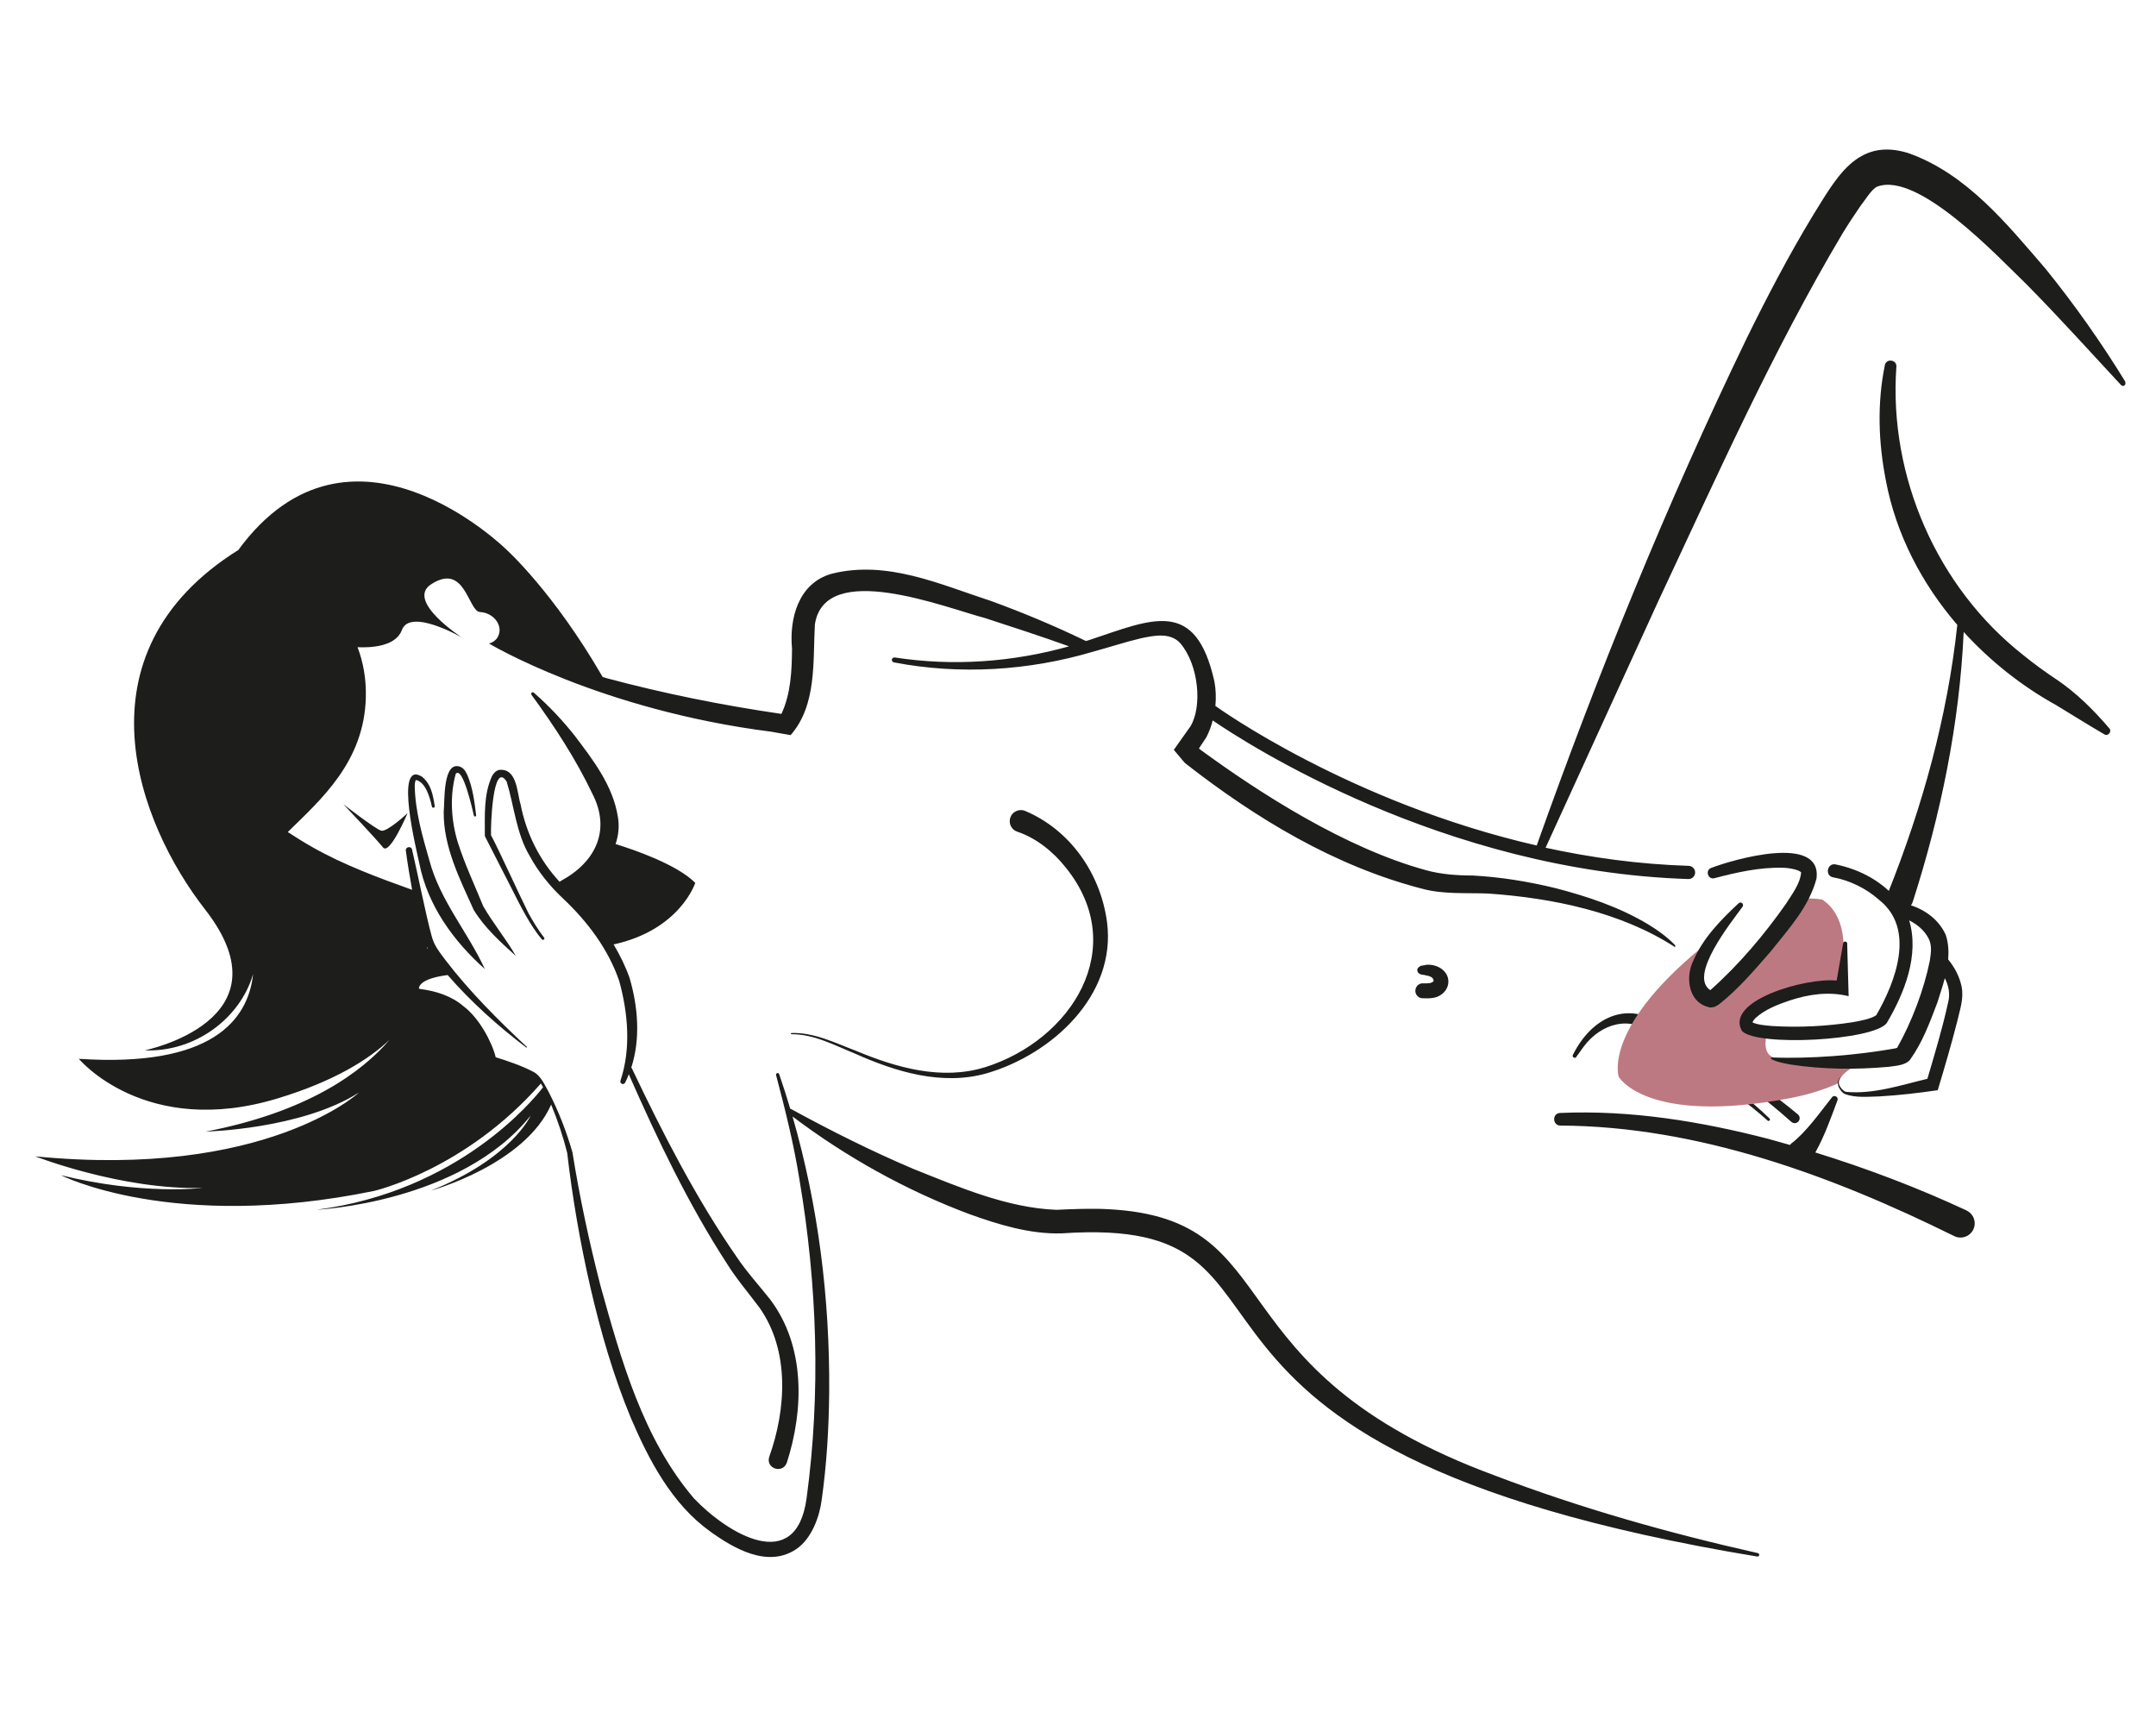 <?xml version="1.0" encoding="UTF-8"?>
<svg id="Calque_1" data-name="Calque 1" xmlns="http://www.w3.org/2000/svg" version="1.1" viewBox="0 0 250 200">
  <defs>
    <style>
      .cls-1 {
        fill: #bd7981;
      }

      .cls-1, .cls-2 {
        stroke-width: 0px;
      }

      .cls-2 {
        fill: #1d1d1b;
      }
    </style>
  </defs>
  <path class="cls-2" d="M238.46,78.78c-1.28-.86-2.66-1.85-3.84-2.82-10.01-7.86-15.61-20.7-14.73-33.38.13-.87-1.15-1.08-1.33-.25-.91,4.45-.75,8.97.12,13.4,1.18,6.24,4.17,11.95,8.28,16.72-1.15,10.71-4.06,21.13-8.03,31.06-.73,1.95,2.2,2.99,2.87,1.03,3.26-10.15,5.42-20.67,5.9-31.27,3.09,3.39,6.75,6.29,10.75,8.5,1.81,1.1,3.66,2.26,5.56,3.37.42.27.91-.32.58-.69-1.79-2.1-3.81-4.11-6.12-5.67ZM207.72,130.07c.24.22.62.2.83-.06.2-.24.17-.61-.08-.81-1.55-1.28-3.13-2.51-4.79-3.65-1.66-1.16-3.5-2.18-5.52-2.56-.55-.12-1.94-.32-1.7.64.35.63.76.76,1.27,1.12,2.61,1.46,5.02,3.17,7.23,5.17.15.15.38-.09.23-.24-2.15-2.08-4.57-3.93-7.12-5.47-.22-.15-.58-.39-.8-.61,2,.21,4.17,1.43,5.86,2.72,1.58,1.17,3.11,2.44,4.58,3.75ZM246.45,44.27c-2.8-4.57-5.9-8.96-9.29-13.15-4.39-5.08-9.11-10.99-15.91-13.38-5.97-1.84-8.36,2.98-11.04,7.25-2.82,4.66-5.3,9.41-7.67,14.23-9.24,19.12-17.24,38.81-24.35,58.81-21.68-4.97-37.02-16.01-37.21-16.15-.01-.01-.03-.01-.05-.02.09-.95.06-1.91-.11-2.83-2.17-9.75-7.18-7.26-14.46-4.84-.15.05-.29.09-.44.13-3.59-1.74-7.25-3.27-11-4.64-5.86-1.9-12.05-4.78-18.48-3.16-3.88,1.09-4.93,5.22-4.6,8.7-.02,2.53-.14,5.24-1.23,7.55-6.81-.99-13.64-2.36-20.31-4.15-.14-.04-.28-.09-.42-.13-5.73-9.91-11.18-14.79-11.18-14.79,0,0-18.03-17.78-31.08.09,0,0-.02,0-.02,0-19.16,12.02-11.58,31.71-3.83,41.64,10.07,12.9-6.99,16.35-6.99,16.35,5.74.23,11.03-3.61,12.57-8.84-.58,5.32-4.77,10.85-20.21,9.82,0,0,7.71,9.28,23.13,4.57,6.59-2.01,10.54-4.54,12.91-6.78-3.18,3.7-9.39,8.35-21.32,10.65,0,0,11.06-.26,17.77-4.53,0,0-10.8,10.02-37.54,7.4,0,0,10.02,3.92,19.42,3.66,0,0-6.97.87-16.46-1.48,0,0,12.98,6.62,36.32,1.83,0,0,10.57-2.43,19.35-12.46.08.15.17.29.25.44-1.13,1.47-9.79,12.07-26.26,14.2,0,0,16.72-.78,24.82-10.91,0,0-2.22,4.97-11.56,8.69,0,0,10.87-2.98,13.94-9.97.77,1.85,1.43,3.85,1.86,5.6.61,5.25,1.51,10.44,2.69,15.59,1.19,5.14,2.66,10.24,4.7,15.16,2.09,4.88,4.74,9.94,9.16,13.12,2.74,1.98,6.7,4.3,10.01,2.07,1.85-1.25,2.72-3.89,2.95-5.71.59-4.2.83-8.34.87-12.52.08-10.77-1.26-21.58-4.25-31.93,6.24,4.71,13.17,8.57,20.51,11.32,3.35,1.2,7,2.34,10.69,2.23,32.33-2.22,3.79,24.76,80.66,37.47.1.01.21-.06.23-.16.02-.11-.05-.22-.16-.24-10.33-2.32-20.56-5.21-30.4-8.96-33.35-12.27-23.57-29.79-44.88-30.91-1.97-.11-4.08-.02-6.05.07-5.71-.22-11.26-2.62-16.56-4.73-4.83-2.05-9.55-4.41-14.2-6.95-.03-.02-.07-.01-.1-.02-.4-1.35-.83-2.7-1.29-4.03-.06-.23-.43-.11-.36.11,1.06,4,2.06,8.02,2.71,12.1,2.06,12.15,2.49,24.74.83,36.95-1.21,8.99-9.2,4.08-13.06.03-5.92-6.95-8.45-16.06-10.86-24.73-1.3-5.07-2.4-10.21-3.23-15.39-.7-2.44-1.62-4.8-2.78-7.05-.47-.81-.87-1.81-1.73-2.28-1.4-.73-2.89-1.23-4.39-1.7-.42-1.74-1.92-4.56-3.73-5.91-1.38-1.2-3.24-1.78-5.01-2-.08-.02-.13-.04-.17-.06.04-.48.61-1.2,3.34-1.56,2.7,3.11,5.84,5.92,9.11,8.4.05.04.11-.04.06-.08-3.3-3.08-6.66-6.44-9.4-10.02-.66-.89-1.35-1.71-1.62-2.8-.63-2.24-1.72-7.69-2.28-10.05-.09-.45-.79-.32-.72.13.2,1.52.46,3.03.73,4.54-4-1.43-7.95-2.9-11.57-4.95-.95-.54-1.9-1.13-2.85-1.75,3.89-3.81,8.85-8.15,9.05-15.58.06-2.21-.31-4.15-.96-5.85,1.49.07,4.43-.05,5.14-1.99.96-2.61,6.97.87,6.97.87,0,0-6.58-4.24-3.57-6.18,3.96-2.57,4.27,3.14,5.66,3.22s2.38,1.21,2.26,2.26c-.13,1.18-1.22,1.39-1.22,1.39,0,0,12.77,7.69,32.75,10.23.74.13,1.48.27,2.23.39,3.06-3.49,2.57-8.6,2.81-12.83,1.15-7.52,15.02-1.98,19.76-.73,2.79.91,6.64,2.16,9.71,3.27-6.56,1.84-13.45,2.33-20.21,1.29-.15-.02-.3.08-.33.23-.03.16.08.31.23.34,7.64,1.47,15.65.97,23.1-1.24,1.87-.51,3.72-1.12,5.53-1.55,1.58-.34,3.45-.7,4.59.58,2.14,2.52,2.55,7.32,1.18,9.61-.36.5-1.61,2.27-1.94,2.74,0,0,.59.7.59.7.15.15.64.82.83.93,8.11,6.32,17.19,11.82,27.25,14.44,2.49.71,5.22.49,7.77.59,7.49.52,15.38,2.14,21.66,6.2.07-.06.07-.17,0-.24-.91-.93-1.96-1.7-3.07-2.37-3.33-2.01-7.05-3.25-10.79-4.22-3.14-.76-6.36-1.29-9.6-1.46-1.79,0-3.69-.13-5.45-.63-9.28-2.55-19.14-8.85-26.18-14.01,0,0-.07-.08-.09-.1.4-.6.86-1.3.86-1.3.32-.62.56-1.27.73-1.94,3.79,2.6,26.7,17.49,55.16,18.39,0,0,.02,0,.02,0,.41,0,.75-.33.76-.74.01-.42-.32-.77-.74-.79-5.81-.18-11.38-.96-16.6-2.1,1.8-3.95,13.04-28.53,13.04-28.53,6.74-14.36,13.26-29.01,21.36-42.64.68-1.12,1.39-2.19,2.12-3.25.44-.53,1.31-2.01,1.96-2.24,4.76-1.74,13.96,8.13,17.34,11.39,3.71,3.76,7.27,7.71,10.91,11.63.09.1.25.13.37.05.14-.09.18-.27.1-.41ZM49.63,110.04l-.11-.11-.03-.16c.04.09.09.18.14.27ZM228.03,140.34c-5.72-2.66-11.56-4.87-17.53-6.72,1.07-1.92,1.81-4.02,2.57-6.06.05-.15,0-.32-.13-.41-.16-.12-.39-.09-.51.07-1.44,1.82-3.02,4.07-4.73,5.37-.06.05-.1.11-.14.16-.83-.24-1.66-.47-2.49-.7-7.88-2.04-16-3.37-24.17-3.01-.96.04-.88,1.49.05,1.46,15.95.09,31.45,5.8,45.58,12.78.83.46,1.89.12,2.29-.74.39-.82.03-1.81-.79-2.19ZM182.77,122.55s.84-1.17.86-1.19c2.01-2.71,5.47-3.73,8.14-1.38.79.75,1.86-.52.99-1.16-4.21-2.95-8.3-.7-10.37,3.48-.15.24.23.49.39.25ZM59.81,110.82c-1.13-1.95-2.67-3.82-3.78-5.76-1.01-2.48-2.15-4.89-2.94-7.38-.79-2.54-.95-5.46-.24-7.97.81-.91,1.94,4.17,2.1,4.85.03.16.28.13.26-.04-.19-1.57-.39-3.18-1.02-4.67-.15-.29-.29-.65-.71-.9-2.17-.98-1.9,3.99-2.03,5.19-.04,4.03,1.87,7.79,3.47,11.34,1.27,2.09,3.09,3.72,4.89,5.35ZM39.81,93.24s3.84,4.05,4.6,5.01c.76.97,2.85-3.97,2.85-3.97,0,0-2.38,2.22-3.06,2.03-.68-.19-4.39-3.07-4.39-3.07ZM50.08,93.51c.03.21.36.17.33-.04-.19-1.24-.41-2.56-1.48-3.42-3.29-2.04-.56,8.79-.31,10.04.95,4.86,3.95,9.02,7.6,12.26-2.02-4.36-5.19-7.93-6.43-12.59-.81-2.81-1.65-5.72-1.7-8.65,0-.26.06-.57.13-.68,1.11.22,1.62,1.98,1.86,3.08ZM166.24,113.74s-.03.04-.05.06c-.05.04-.1.07-.15.1-.06.02-.12.05-.18.07-.32.05-.64.05-.96.04-.19,0-.47.16-.58.3-.12.16-.19.33-.2.53,0,.18.03.38.15.53.13.17.34.35.56.36.59.03,1.17.06,1.74-.13.52-.18.99-.56,1.22-1.07.26-.57.2-1.24-.18-1.75-.34-.45-.81-.72-1.35-.85-.27-.07-.57-.09-.85-.07,0,0-.25.03-.29.07.05-.05.09-.02.03-.01-.03,0-.07,0-.1.01-.09.01-.19.02-.28.05-.09.03-.16.09-.24.14-.29.2-.23.63.07.78.11.06.22.11.35.12.05,0,.11,0,.16.02.03,0,.05,0,.08,0,.05.01.05.01,0,0,.06.03.12.04.19.06.05,0,.1.01.14.02.07.01.13.03.19.05.09.03.18.07.27.12.04.03.08.07.12.1.03.04.06.08.09.13.01.03.02.06.03.09,0,.04,0,.07.01.11,0,0,0,0,0,0,0,0,0,0,0,0ZM91.23,169.61c2-6.2,2.15-13.53-1.91-18.93-1.37-1.73-2.67-3.13-3.88-4.92-4.74-6.84-8.58-14.35-12.16-21.87-.02-.05-.05-.08-.08-.11,1.09-3.33.78-7.1-.2-10.4-.48-1.37-1.12-2.66-1.85-3.88,7.73-1.69,9.47-7.14,9.47-7.14-2.13-2.13-7.01-3.81-9.24-4.5.34-1,.46-2.08.26-3.19-.58-3.6-2.87-6.56-4.99-9.36-1.43-1.81-3.02-3.49-4.75-5-.16-.15-.4.08-.27.25,2.65,3.63,5.13,7.42,7.05,11.45,2.18,4.21.42,7.92-3.62,10.11-.07.04-.12.08-.16.13-2.33-2.5-3.88-5.61-4.54-9.01-.41-1.28-.38-4.24-2.52-3.97-.41.13-.63.44-.78.69-1,2.17-.83,4.6-.84,6.91,0,.05.01.1.04.15,0,0,3.09,6.04,3.09,6.04.9,1.79,2.17,4.34,3.49,5.85.13.16.39-.04.25-.2-.68-.89-1.27-1.85-1.81-2.83-.86-1.7-3.66-7.83-4.34-9.03-.07-.85.19-8.79,1.81-6.23.86,2.78,1.11,6.02,2.68,8.64.99,1.82,2.31,3.46,3.81,4.87,2.88,2.7,5.32,5.95,6.57,9.64,1.02,3.71,1.37,7.84.14,11.51-.05.13,0,.29.13.37.14.08.32.03.4-.11.17-.32.3-.65.43-.99,3.33,7.56,6.88,15.01,11.39,21.97,1.08,1.74,2.56,3.47,3.75,5.07,3.54,4.98,3.12,11.8,1.15,17.31-.45,1.36,1.55,2.02,2.03.7ZM114.23,123.73c-5.01,1.56-10.26.07-14.96-1.89-2.41-.91-4.85-2.16-7.5-2.07-.09,0-.08.15,0,.14,2.61-.02,4.99,1.28,7.36,2.24,4.73,2.12,10.1,3.76,15.29,2.29,7.55-2.2,15.03-9.02,13.95-17.5-.73-5.56-4.2-10.69-9.52-12.93-.68-.27-1.47.09-1.7.79-.23.69.15,1.43.84,1.64,2.13.71,4.12,2.28,5.62,4.18,7.43,9.26.67,19.95-9.39,23.12Z"/>
  <path class="cls-1" d="M215.39,123.44s-7.63-.38-9.43-.73c-1.8-.35-1.11-2.68-1.11-2.68l-2.49-1.04s.11-1.57,2.76-2.99c2.65-1.42,8.36-1.69,8.36-1.69,0,0,.65.15.27-5.21-.19-2.68-1.35-4.08-2.46-4.81-.85-.13-1.77-.16-2.76-.06l-7.01,8.85-3.41,2.76c-3.26-1.6-.43-5.79.5-7.01-12.9,10.02-10.92,15.99-10.92,15.99h0s.02.04.02.04h0s3.17,5.59,19.71,2.49c2.31-.43,4.21-1.05,5.8-1.79.13-1.21,2.2-2.12,2.2-2.12Z"/>
  <path class="cls-2" d="M210.64,101.8c.58-5.12-9.67-2.15-12.22-1.17-.73.27-.37,1.39.38,1.19,2.57-.68,5.26-1.28,7.9-1.21.79.01,1.88.23,2.15.53-.1,1.31-1.04,2.51-1.75,3.64-2.51,3.58-5.5,7.12-8.78,10.02-2.58-1.68,2.49-7.94,3.73-9.66.09-.12.09-.29-.01-.4-.11-.12-.31-.13-.43-.02-2.05,1.92-4.12,4-5.26,6.67-.87,1.69-.69,4.6,1.56,5.32l.3.08c.04.06.68-.03.73-.11.11-.06.34-.19.44-.27,2.28-1.82,4.04-3.92,5.93-6.08,2.07-2.61,4.48-5.19,5.34-8.53ZM227.46,114.39c-.26-1.22-.82-2.24-1.56-3.15.08-.95.03-1.9-.28-2.85-.96-2.13-3.11-3.4-5.36-3.74-1.81-2.35-4.47-3.83-7.42-4.43-.98-.18-1.26,1.32-.28,1.5,1.9.34,3.85,1.29,5.34,2.62,4.24,3.35,1.92,9.47-.34,13.37-.6.42-1.85.65-2.69.8-3.06.48-6.27.64-9.37.45-.77-.07-1.59-.12-2.28-.41.03-.18.21-.38.37-.54,1.07-.97,2.54-1.54,3.93-2.01,2.24-.74,4.58-1.06,6.84-.5-.01-.37-.15-5.56-.17-6.11,0-.29-.45-.3-.47-.01l-.75,4.31c-3.56-.37-13,2.32-10.98,5.84,1.72,1.85,15.22,1.12,16.78-.9,2.04-3.45,3.82-7.87,2.61-11.92.94.47,1.75,1.15,2.23,2.06.43.82.31,1.64.16,2.63-.68,3.36-2.09,7.08-3.79,10.09-.07.02-.21.06-.25.07-4.66.82-9.73,1.2-14.37,1.05-.04.07,0,.16.07.2.72.37,1.48.47,2.23.62,3.76.57,7.54.6,11.33.26.78-.12,1.89-.15,2.46-.78,1.49-2.07,2.31-4.34,3.2-6.68.28-.91.61-1.85.86-2.82.45.88.65,1.85.37,2.88-.65,2.96-1.53,5.88-2.39,8.79-3.08.73-6.29,1.82-9.46,1.51-.64-.25-1.18-1.24-.52-1.8-.49.32-.5,1.01-.18,1.46.14.22.31.47.6.6,1.28.46,2.68.3,4,.27,2.26-.13,4.51-.39,6.76-.72.79-2.62,1.56-5.24,2.24-7.9.3-1.35.81-2.66.53-4.11Z"/>
</svg>